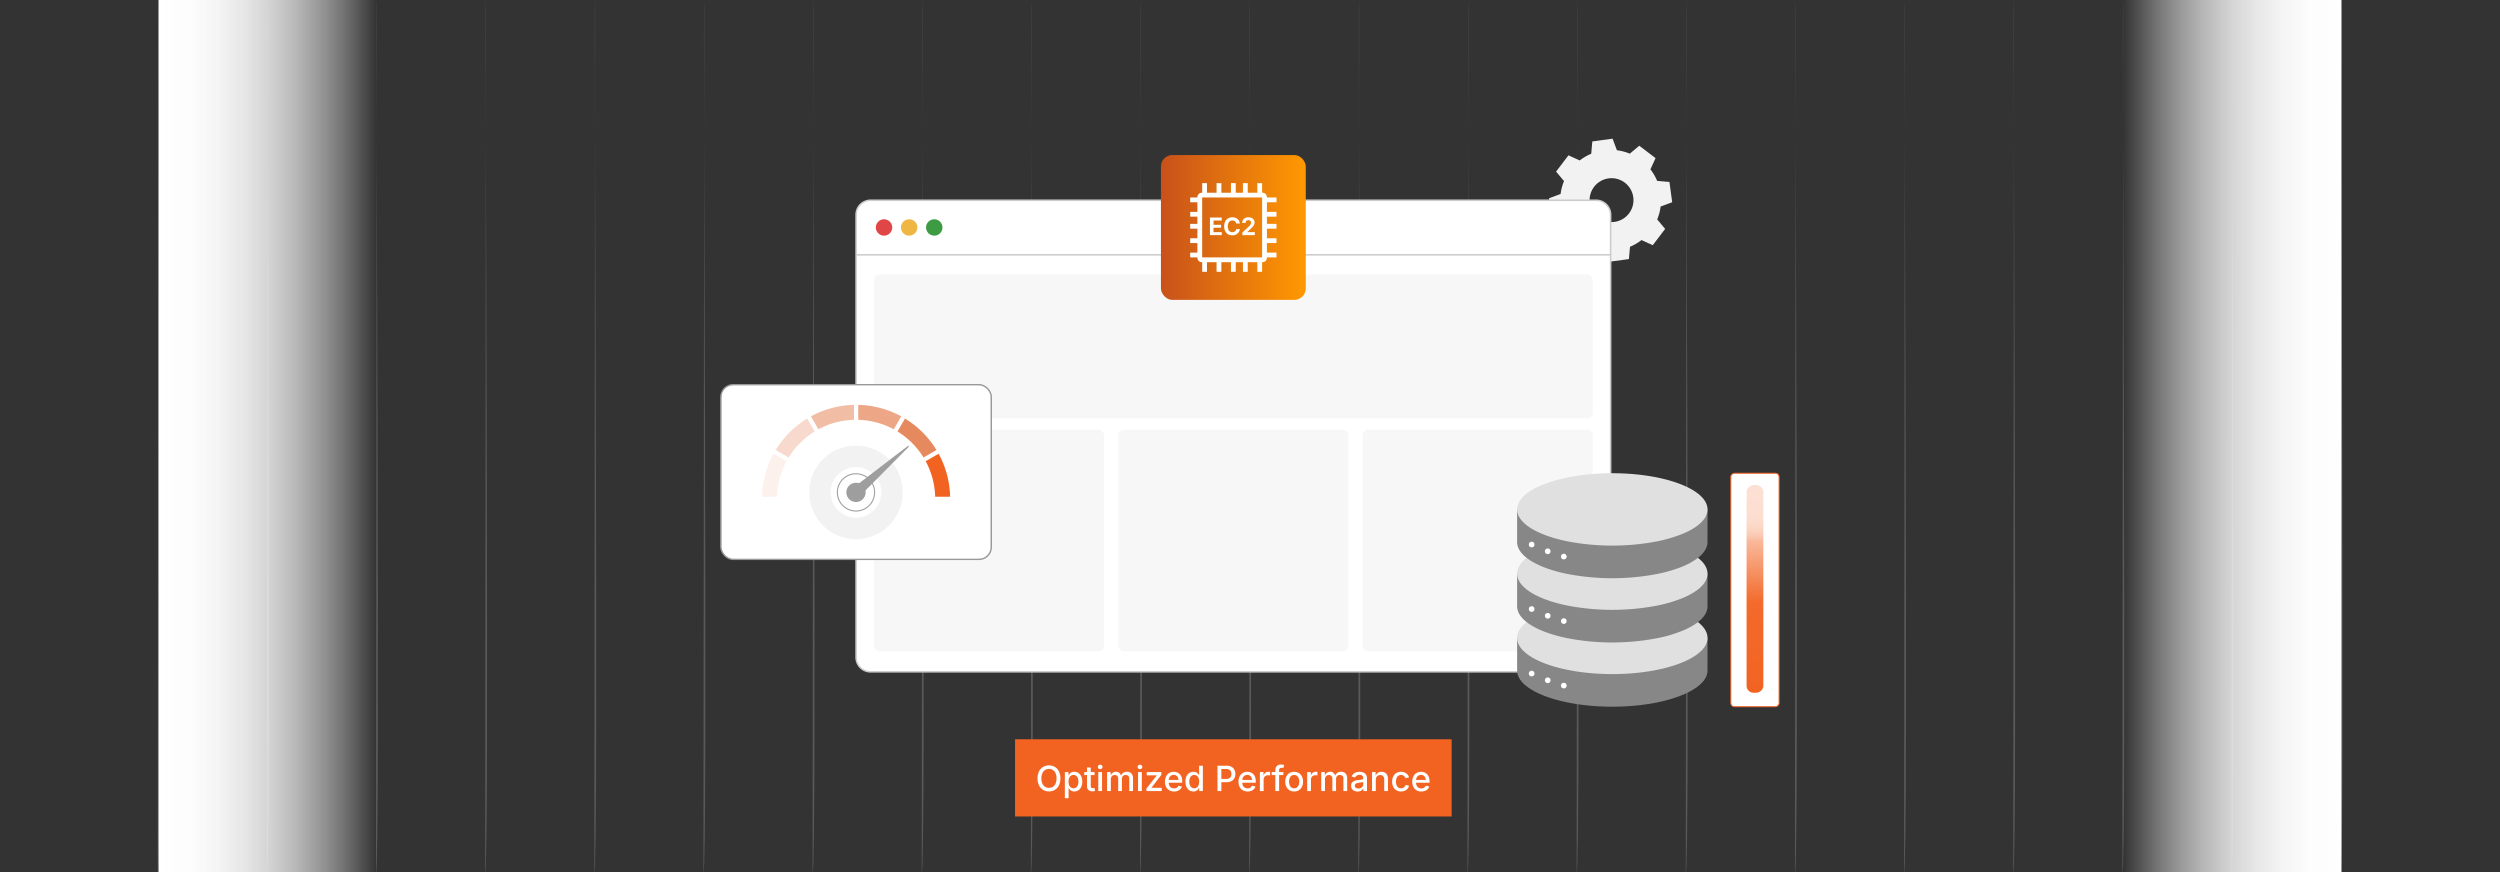 <svg id="Layer_1" data-name="Layer 1" xmlns="http://www.w3.org/2000/svg" xmlns:xlink="http://www.w3.org/1999/xlink" viewBox="0 0 860 300"><rect x="0" y="0" width="860" height="300" fill="#333333" stroke="none"/><defs><linearGradient id="linear-gradient" x1="429.085" y1="4802.729" x2="504.179" y2="4802.729" gradientTransform="translate(301.289 -4652.729)" gradientUnits="userSpaceOnUse"><stop offset="0" stop-color="#fff"/><stop offset="0.149" stop-color="#fff" stop-opacity="0.987"/><stop offset="0.278" stop-color="#fff" stop-opacity="0.945"/><stop offset="0.399" stop-color="#fff" stop-opacity="0.875"/><stop offset="0.516" stop-color="#fff" stop-opacity="0.777"/><stop offset="0.629" stop-color="#fff" stop-opacity="0.651"/><stop offset="0.74" stop-color="#fff" stop-opacity="0.495"/><stop offset="0.849" stop-color="#fff" stop-opacity="0.311"/><stop offset="0.953" stop-color="#fff" stop-opacity="0.103"/><stop offset="1" stop-color="#fff" stop-opacity="0"/></linearGradient><linearGradient id="linear-gradient-2" x1="54.532" y1="150" x2="129.625" y2="150" gradientTransform="matrix(1, 0, 0, 1, 0, 0)" xlink:href="#linear-gradient"/><linearGradient id="linear-gradient-3" x1="702.403" y1="398.409" x2="773.839" y2="398.409" gradientTransform="translate(-134.415 -195.819)" gradientUnits="userSpaceOnUse"><stop offset="0" stop-color="#f26322"/><stop offset="0.434" stop-color="#f36a2c"/><stop offset="0.729" stop-color="#f9b89a"/><stop offset="0.751" stop-color="#fac6ae"/><stop offset="0.779" stop-color="#fbd2bf"/><stop offset="0.814" stop-color="#fcdaca"/><stop offset="0.864" stop-color="#fcdfd1"/><stop offset="1" stop-color="#fce0d3"/></linearGradient><linearGradient id="linear-gradient-4" x1="399.358" y1="78.247" x2="449.188" y2="78.247" gradientUnits="userSpaceOnUse"><stop offset="0" stop-color="#c8511b"/><stop offset="1" stop-color="#f90"/></linearGradient></defs><g opacity="0.25"><path d="M805.187,300.187,805.468-.187c-.537.196,1.325,301.361-.282,300.375Z" fill="#ccc"/><path d="M767.64,300.187,767.921-.187c-.537.196,1.325,301.361-.282,300.375Z" fill="#ccc"/><path d="M730.093,300.187,730.375-.187c-.537.196,1.325,301.361-.282,300.375Z" fill="#ccc"/><path d="M692.546,300.187,692.828-.187c-.537.196,1.325,301.361-.281,300.375Z" fill="#ccc"/><path d="M654.999,300.187,655.281-.187c-.537.196,1.325,301.361-.281,300.375Z" fill="#ccc"/><path d="M617.452,300.187,617.734-.187c-.537.196,1.325,301.361-.282,300.375Z" fill="#ccc"/><path d="M579.906,300.187,580.187-.187c-.537.196,1.325,301.361-.282,300.375Z" fill="#ccc"/><path d="M542.359,300.187,542.64-.187c-.537.196,1.325,301.361-.282,300.375Z" fill="#ccc"/><path d="M504.812,300.187,505.094-.187c-.537.196,1.325,301.361-.282,300.375Z" fill="#ccc"/><path d="M467.265,300.187,467.547-.187c-.537.196,1.325,301.361-.282,300.375Z" fill="#ccc"/><path d="M429.718,300.187,430-.187c-.537.196,1.325,301.361-.282,300.375Z" fill="#ccc"/><path d="M392.172,300.187,392.453-.187c-.537.196,1.325,301.361-.282,300.375Z" fill="#ccc"/><path d="M354.625,300.187,354.906-.187c-.537.196,1.325,301.361-.282,300.375Z" fill="#ccc"/><path d="M317.078,300.187,317.36-.187c-.537.196,1.325,301.361-.282,300.375Z" fill="#ccc"/><path d="M279.531,300.187,279.813-.187c-.537.196,1.325,301.361-.282,300.375Z" fill="#ccc"/><path d="M241.984,300.187,242.266-.187c-.537.196,1.325,301.361-.282,300.375Z" fill="#ccc"/><path d="M204.438,300.187,204.719-.187c-.537.196,1.325,301.361-.282,300.375Z" fill="#ccc"/><path d="M166.891,300.187,167.172-.187c-.537.196,1.325,301.361-.282,300.375Z" fill="#ccc"/><path d="M129.344,300.187,129.625-.187c-.537.196,1.325,301.361-.282,300.375Z" fill="#ccc"/><path d="M91.797,300.187,92.079-.187c-.537.196,1.325,301.361-.282,300.375Z" fill="#ccc"/><path d="M54.25,300.187,54.532-.187c-.537.196,1.325,301.361-.282,300.375Z" fill="#ccc"/></g><rect x="730.375" y="-0.187" width="75.094" height="300.374" transform="translate(1535.843 300) rotate(180)" fill="url(#linear-gradient)"/><rect x="54.532" y="-0.187" width="75.094" height="300.374" fill="url(#linear-gradient-2)"/><rect x="349.18" y="254.313" width="150.187" height="26.553" fill="#f26322"/><path d="M360.849,272.25a3.858,3.858,0,0,1-2.024-.536,3.716,3.716,0,0,1-1.406-1.541,5.885,5.885,0,0,1,0-4.805,3.736,3.736,0,0,1,1.406-1.544,4.06,4.06,0,0,1,4.043,0,3.75,3.75,0,0,1,1.4,1.544,5.885,5.885,0,0,1,0,4.805,3.73,3.73,0,0,1-1.4,1.541A3.828,3.828,0,0,1,360.849,272.25Zm0-1.219a2.443,2.443,0,0,0,1.333-.372,2.534,2.534,0,0,0,.932-1.102,4.845,4.845,0,0,0,0-3.58,2.534,2.534,0,0,0-.932-1.101,2.581,2.581,0,0,0-2.675.003,2.547,2.547,0,0,0-.934,1.105,4.822,4.822,0,0,0,0,3.571,2.549,2.549,0,0,0,.934,1.102A2.454,2.454,0,0,0,360.849,271.031Z" fill="#fff"/><path d="M366.31,274.582v-9h1.254v1.066h.105a4.293,4.293,0,0,1,.325-.475,1.808,1.808,0,0,1,.58-.472,2.069,2.069,0,0,1,.987-.202,2.534,2.534,0,0,1,1.403.398,2.708,2.708,0,0,1,.976,1.154,4.235,4.235,0,0,1,.357,1.822,4.285,4.285,0,0,1-.352,1.813,2.727,2.727,0,0,1-.97,1.166,2.514,2.514,0,0,1-1.415.407,2.048,2.048,0,0,1-.97-.202,1.862,1.862,0,0,1-.592-.472,3.65,3.65,0,0,1-.331-.48h-.07v3.475Zm2.965-3.416a1.462,1.462,0,0,0,.943-.305,1.835,1.835,0,0,0,.571-.826,3.4,3.4,0,0,0,.19-1.172,3.307,3.307,0,0,0-.19-1.157,1.81,1.81,0,0,0-.568-.812,1.478,1.478,0,0,0-.946-.299,1.513,1.513,0,0,0-.932.284,1.724,1.724,0,0,0-.574.791,3.338,3.338,0,0,0-.193,1.192,3.372,3.372,0,0,0,.196,1.198,1.796,1.796,0,0,0,.577.812A1.473,1.473,0,0,0,369.274,271.166Z" fill="#fff"/><path d="M376.528,265.582v1.049h-3.551v-1.049Zm-2.596-1.559h1.289v6.34a.841.841,0,0,0,.167.577.708.708,0,0,0,.548.185,1.961,1.961,0,0,0,.264-.023q.164-.024.281-.047l.229,1.031a2.332,2.332,0,0,1-.44.103,3.392,3.392,0,0,1-.463.032,1.948,1.948,0,0,1-1.383-.46,1.682,1.682,0,0,1-.492-1.292Z" fill="#fff"/><path d="M378.462,264.58a.8.8,0,0,1-.571-.226.734.734,0,0,1,0-1.081.805.805,0,0,1,.571-.223.815.815,0,0,1,.574.223.731.731,0,0,1,0,1.084A.815.815,0,0,1,378.462,264.58Zm-.65,7.553v-6.551h1.289v6.551Z" fill="#fff"/><path d="M380.835,272.133v-6.551H382.06l.035,1.518h-.1a2.315,2.315,0,0,1,.434-.914,1.898,1.898,0,0,1,.686-.536,1.958,1.958,0,0,1,.82-.179,1.555,1.555,0,0,1,1.154.442,2.325,2.325,0,0,1,.592,1.233h-.164a2.178,2.178,0,0,1,.445-.914,2.05,2.05,0,0,1,.765-.568,2.392,2.392,0,0,1,.958-.193,2.196,2.196,0,0,1,1.052.252,1.829,1.829,0,0,1,.747.75,2.541,2.541,0,0,1,.275,1.242v4.418H388.47v-4.289a1.144,1.144,0,0,0-.366-.949,1.341,1.341,0,0,0-.864-.293,1.366,1.366,0,0,0-.697.17,1.154,1.154,0,0,0-.451.472,1.474,1.474,0,0,0-.158.694v4.195h-1.272v-4.371a1.103,1.103,0,0,0-.337-.844,1.204,1.204,0,0,0-.858-.316,1.371,1.371,0,0,0-.665.167,1.242,1.242,0,0,0-.492.492,1.598,1.598,0,0,0-.185.8v4.072Z" fill="#fff"/><path d="M392.144,264.58a.8.8,0,0,1-.571-.226.734.734,0,0,1,0-1.081.805.805,0,0,1,.571-.223.816.816,0,0,1,.574.223.732.732,0,0,1,0,1.084A.815.815,0,0,1,392.144,264.58Zm-.65,7.553v-6.551h1.289v6.551Z" fill="#fff"/><path d="M394.376,272.133v-.879l3.527-4.488v-.059h-3.416v-1.125h5.027v.949l-3.393,4.418v.059h3.51v1.125Z" fill="#fff"/><path d="M403.874,272.267a3.221,3.221,0,0,1-1.67-.416,2.767,2.767,0,0,1-1.081-1.172,3.925,3.925,0,0,1-.378-1.775,4.023,4.023,0,0,1,.372-1.775,2.859,2.859,0,0,1,1.052-1.198,2.914,2.914,0,0,1,1.594-.431,3.224,3.224,0,0,1,1.084.185,2.637,2.637,0,0,1,.938.577,2.74,2.74,0,0,1,.659,1.017,4.181,4.181,0,0,1,.243,1.515v.457h-5.221v-.961h4.559l-.604.316a2.801,2.801,0,0,0-.188-1.063,1.583,1.583,0,0,0-.554-.718,1.554,1.554,0,0,0-.917-.258,1.613,1.613,0,0,0-.932.264,1.697,1.697,0,0,0-.589.694,2.185,2.185,0,0,0-.202.94v.656a2.543,2.543,0,0,0,.232,1.14,1.608,1.608,0,0,0,.647.703,1.918,1.918,0,0,0,.967.237,1.977,1.977,0,0,0,.656-.103,1.329,1.329,0,0,0,.832-.823l1.213.287a2.235,2.235,0,0,1-.53.891,2.526,2.526,0,0,1-.926.601A3.468,3.468,0,0,1,403.874,272.267Z" fill="#fff"/><path d="M410.536,272.262a2.527,2.527,0,0,1-1.418-.407,2.719,2.719,0,0,1-.973-1.166,4.285,4.285,0,0,1-.352-1.813,4.235,4.235,0,0,1,.357-1.822,2.7,2.7,0,0,1,.979-1.154,2.548,2.548,0,0,1,1.406-.398,2.054,2.054,0,0,1,.982.202,1.842,1.842,0,0,1,.583.472,3.548,3.548,0,0,1,.322.475h.07v-3.246h1.289v8.73h-1.254v-1.025h-.105a3.11,3.11,0,0,1-.328.48,1.906,1.906,0,0,1-.592.472A2.03,2.03,0,0,1,410.536,272.262Zm.281-1.096a1.47,1.47,0,0,0,.929-.293,1.807,1.807,0,0,0,.574-.812,3.764,3.764,0,0,0,.003-2.391,1.733,1.733,0,0,0-.571-.791,1.511,1.511,0,0,0-.935-.284,1.478,1.478,0,0,0-.946.299,1.81,1.81,0,0,0-.568.812,3.307,3.307,0,0,0-.19,1.157,3.352,3.352,0,0,0,.193,1.172,1.855,1.855,0,0,0,.574.826A1.453,1.453,0,0,0,410.817,271.166Z" fill="#fff"/><path d="M418.815,272.133v-8.73h3.129a3.422,3.422,0,0,1,1.682.375,2.446,2.446,0,0,1,1.008,1.014,3.296,3.296,0,0,1-.003,2.897,2.443,2.443,0,0,1-1.011,1.014,3.458,3.458,0,0,1-1.688.372h-2.139v-1.131h2.01a2.13,2.13,0,0,0,1.043-.223,1.361,1.361,0,0,0,.583-.609,2.164,2.164,0,0,0,0-1.749,1.33,1.33,0,0,0-.586-.601,2.211,2.211,0,0,0-1.052-.217h-1.641v7.588Z" fill="#fff"/><path d="M429.175,272.267a3.221,3.221,0,0,1-1.67-.416,2.766,2.766,0,0,1-1.081-1.172,3.925,3.925,0,0,1-.378-1.775,4.023,4.023,0,0,1,.372-1.775,2.859,2.859,0,0,1,1.052-1.198,2.914,2.914,0,0,1,1.594-.431,3.224,3.224,0,0,1,1.084.185,2.637,2.637,0,0,1,.938.577,2.739,2.739,0,0,1,.659,1.017,4.181,4.181,0,0,1,.243,1.515v.457h-5.221v-.961h4.559l-.604.316a2.801,2.801,0,0,0-.188-1.063,1.583,1.583,0,0,0-.554-.718,1.554,1.554,0,0,0-.917-.258,1.614,1.614,0,0,0-.932.264,1.696,1.696,0,0,0-.589.694,2.185,2.185,0,0,0-.202.94v.656a2.543,2.543,0,0,0,.232,1.14,1.608,1.608,0,0,0,.647.703,1.917,1.917,0,0,0,.967.237,1.977,1.977,0,0,0,.656-.103,1.329,1.329,0,0,0,.832-.823l1.213.287a2.235,2.235,0,0,1-.53.891,2.525,2.525,0,0,1-.926.601A3.467,3.467,0,0,1,429.175,272.267Z" fill="#fff"/><path d="M433.399,272.133v-6.551h1.248v1.055h.07a1.605,1.605,0,0,1,.633-.844,1.789,1.789,0,0,1,1.025-.305q.123,0,.281.009a2.478,2.478,0,0,1,.264.026v1.23a1.616,1.616,0,0,0-.27-.047,3.463,3.463,0,0,0-.404-.023,1.702,1.702,0,0,0-.803.188,1.386,1.386,0,0,0-.557.519,1.454,1.454,0,0,0-.199.765v3.978Z" fill="#fff"/><path d="M441.474,265.582v1.049h-3.996v-1.049Zm-2.754,6.551v-7.301a1.803,1.803,0,0,1,.273-1.02,1.699,1.699,0,0,1,.718-.615,2.269,2.269,0,0,1,.961-.205,3.02,3.02,0,0,1,.671.064,3.841,3.841,0,0,1,.407.111l-.299,1.043q-.094-.029-.231-.061a1.535,1.535,0,0,0-.343-.032.85.85,0,0,0-.662.229.96.96,0,0,0-.205.662v7.125Z" fill="#fff"/><path d="M445.183,272.267a3.016,3.016,0,0,1-1.608-.422,2.845,2.845,0,0,1-1.069-1.184,3.908,3.908,0,0,1-.381-1.77,3.955,3.955,0,0,1,.381-1.784,2.841,2.841,0,0,1,1.069-1.187,3.288,3.288,0,0,1,3.223,0,2.841,2.841,0,0,1,1.069,1.187,3.955,3.955,0,0,1,.381,1.784,3.908,3.908,0,0,1-.381,1.77,2.845,2.845,0,0,1-1.069,1.184A3.027,3.027,0,0,1,445.183,272.267Zm0-1.09a1.525,1.525,0,0,0,.987-.313,1.867,1.867,0,0,0,.58-.832,3.282,3.282,0,0,0,.19-1.14,3.35,3.35,0,0,0-.19-1.151,1.864,1.864,0,0,0-.58-.838,1.525,1.525,0,0,0-.987-.314,1.504,1.504,0,0,0-.979.314,1.874,1.874,0,0,0-.577.835,3.342,3.342,0,0,0-.19,1.154,3.282,3.282,0,0,0,.19,1.14,1.876,1.876,0,0,0,.577.832A1.504,1.504,0,0,0,445.183,271.178Z" fill="#fff"/><path d="M449.677,272.133v-6.551h1.248v1.055h.07a1.605,1.605,0,0,1,.633-.844,1.789,1.789,0,0,1,1.025-.305q.123,0,.281.009a2.478,2.478,0,0,1,.264.026v1.23a1.614,1.614,0,0,0-.27-.047,3.463,3.463,0,0,0-.404-.023,1.701,1.701,0,0,0-.803.188,1.387,1.387,0,0,0-.557.519,1.454,1.454,0,0,0-.199.765v3.978Z" fill="#fff"/><path d="M454.505,272.133v-6.551H455.73l.035,1.518h-.1a2.315,2.315,0,0,1,.434-.914,1.899,1.899,0,0,1,.686-.536,1.958,1.958,0,0,1,.82-.179,1.555,1.555,0,0,1,1.154.442,2.325,2.325,0,0,1,.592,1.233h-.164a2.179,2.179,0,0,1,.445-.914,2.051,2.051,0,0,1,.765-.568,2.392,2.392,0,0,1,.958-.193,2.196,2.196,0,0,1,1.052.252,1.829,1.829,0,0,1,.747.75,2.541,2.541,0,0,1,.275,1.242v4.418H462.14v-4.289a1.144,1.144,0,0,0-.366-.949,1.341,1.341,0,0,0-.864-.293,1.366,1.366,0,0,0-.697.17,1.154,1.154,0,0,0-.451.472,1.474,1.474,0,0,0-.158.694v4.195h-1.271v-4.371a1.102,1.102,0,0,0-.337-.844,1.204,1.204,0,0,0-.858-.316,1.371,1.371,0,0,0-.665.167,1.243,1.243,0,0,0-.492.492,1.6,1.6,0,0,0-.185.8v4.072Z" fill="#fff"/><path d="M466.997,272.279a2.664,2.664,0,0,1-1.125-.231,1.861,1.861,0,0,1-.797-.677,1.94,1.94,0,0,1-.293-1.09,1.759,1.759,0,0,1,.214-.914,1.588,1.588,0,0,1,.58-.568,2.996,2.996,0,0,1,.814-.316,7.873,7.873,0,0,1,.911-.158l.943-.114a1.429,1.429,0,0,0,.536-.146.356.356,0,0,0,.173-.331v-.035a1.259,1.259,0,0,0-.141-.621.944.944,0,0,0-.419-.39,1.559,1.559,0,0,0-.694-.138,1.86,1.86,0,0,0-.735.132,1.445,1.445,0,0,0-.498.337,1.469,1.469,0,0,0-.284.428l-1.213-.316a2.285,2.285,0,0,1,.639-.943,2.616,2.616,0,0,1,.955-.521,3.801,3.801,0,0,1,1.113-.164,4.101,4.101,0,0,1,.844.094,2.558,2.558,0,0,1,.838.34,1.854,1.854,0,0,1,.639.691,2.39,2.39,0,0,1,.246,1.16v4.348h-1.248v-.896h-.064a1.861,1.861,0,0,1-.381.492,1.99,1.99,0,0,1-.636.396A2.442,2.442,0,0,1,466.997,272.279Zm.287-1.037a1.856,1.856,0,0,0,.902-.205,1.458,1.458,0,0,0,.574-.545,1.402,1.402,0,0,0,.199-.721v-.838a.636.636,0,0,1-.267.126,4.478,4.478,0,0,1-.448.1q-.252.044-.486.073t-.387.047a3.048,3.048,0,0,0-.665.158,1.15,1.15,0,0,0-.48.316.8.8,0,0,0-.179.545.834.834,0,0,0,.161.521.972.972,0,0,0,.436.316A1.78,1.78,0,0,0,467.284,271.242Z" fill="#fff"/><path d="M473.267,268.254v3.879h-1.289v-6.551h1.23l.012,1.605h-.135a2.507,2.507,0,0,1,.832-1.283,2.151,2.151,0,0,1,1.318-.404,2.332,2.332,0,0,1,1.166.281,1.942,1.942,0,0,1,.779.829,2.963,2.963,0,0,1,.281,1.362v4.16h-1.289v-4.002a1.568,1.568,0,0,0-.369-1.107,1.314,1.314,0,0,0-1.014-.398,1.589,1.589,0,0,0-.779.19,1.366,1.366,0,0,0-.545.554A1.818,1.818,0,0,0,473.267,268.254Z" fill="#fff"/><path d="M481.95,272.267a3.012,3.012,0,0,1-1.611-.422,2.852,2.852,0,0,1-1.066-1.184,3.908,3.908,0,0,1-.381-1.77,3.955,3.955,0,0,1,.381-1.784,2.847,2.847,0,0,1,1.066-1.187A3.012,3.012,0,0,1,481.95,265.5a3.353,3.353,0,0,1,.955.132,2.809,2.809,0,0,1,.806.381,2.376,2.376,0,0,1,.609.609,2.633,2.633,0,0,1,.372.811l-1.225.293a1.544,1.544,0,0,0-.199-.46,1.509,1.509,0,0,0-.325-.36,1.395,1.395,0,0,0-.44-.234,1.742,1.742,0,0,0-.548-.082,1.516,1.516,0,0,0-.982.314,1.865,1.865,0,0,0-.58.835,3.345,3.345,0,0,0-.19,1.154,3.302,3.302,0,0,0,.19,1.145,1.846,1.846,0,0,0,.58.829,1.526,1.526,0,0,0,.982.31,1.735,1.735,0,0,0,.557-.085,1.514,1.514,0,0,0,.451-.24,1.398,1.398,0,0,0,.334-.375,1.569,1.569,0,0,0,.193-.483l1.219.293a2.555,2.555,0,0,1-.369.829,2.507,2.507,0,0,1-.612.624,2.719,2.719,0,0,1-.811.393A3.361,3.361,0,0,1,481.95,272.267Z" fill="#fff"/><path d="M488.946,272.267a3.221,3.221,0,0,1-1.67-.416,2.766,2.766,0,0,1-1.081-1.172,3.925,3.925,0,0,1-.378-1.775,4.023,4.023,0,0,1,.372-1.775,2.859,2.859,0,0,1,1.052-1.198,2.914,2.914,0,0,1,1.594-.431,3.223,3.223,0,0,1,1.084.185,2.635,2.635,0,0,1,.938.577,2.737,2.737,0,0,1,.659,1.017,4.181,4.181,0,0,1,.243,1.515v.457h-5.221v-.961h4.559l-.604.316a2.801,2.801,0,0,0-.188-1.063,1.583,1.583,0,0,0-.554-.718,1.554,1.554,0,0,0-.917-.258,1.614,1.614,0,0,0-.932.264,1.696,1.696,0,0,0-.589.694,2.185,2.185,0,0,0-.202.94v.656a2.543,2.543,0,0,0,.232,1.14,1.607,1.607,0,0,0,.647.703,1.917,1.917,0,0,0,.967.237,1.977,1.977,0,0,0,.656-.103,1.329,1.329,0,0,0,.832-.823l1.213.287a2.235,2.235,0,0,1-.53.891,2.525,2.525,0,0,1-.926.601A3.467,3.467,0,0,1,488.946,272.267Z" fill="#fff"/><path d="M556.216,51.689a17.264,17.264,0,0,1,4.434,1.171l3.259-2.731,5.598,4.261-1.764,3.869A17.24,17.24,0,0,1,570.053,62.22l4.234.373.945,6.971-3.981,1.488a17.201,17.201,0,0,1-1.172,4.434l2.731,3.259-4.26,5.597L564.682,82.58a17.241,17.241,0,0,1-3.962,2.31l-.372,4.234-6.972.946-1.488-3.982a17.209,17.209,0,0,1-4.434-1.171l-3.26,2.731-5.598-4.261,1.764-3.869a17.274,17.274,0,0,1-2.31-3.962l-4.234-.373-.946-6.971,3.981-1.488A17.193,17.193,0,0,1,538.023,62.29l-2.731-3.259,4.26-5.598,3.87,1.764a17.237,17.237,0,0,1,3.962-2.31l.373-4.234,6.971-.946,1.489,3.981Zm-2.862,9.679a7.547,7.547,0,1,0,8.493,6.463A7.547,7.547,0,0,0,553.353,61.367Z" fill="#f2f2f2" fill-rule="evenodd"/><path d="M295.645,121.581q0-.827,0-1.653a1.348,1.348,0,0,1,1.375-1.378q.831-.001,1.662.001a.336.336,0,0,1,.333.272.33.33,0,0,1-.214.379.538.538,0,0,1-.171.024c-.538.002-1.076,0-1.614.002a.668.668,0,0,0-.682.542.787.787,0,0,0-.012.157q-.001,1.661,0,3.323a.669.669,0,0,0,.544.689.884.884,0,0,0,.173.012q1.646.001,3.292,0a.671.671,0,0,0,.715-.719c.001-.522-.001-1.044.001-1.567a.337.337,0,0,1,.344-.362.329.329,0,0,1,.33.318c.004.58.016,1.161-.004,1.74a1.33,1.33,0,0,1-1.316,1.264q-1.717.008-3.434,0a1.342,1.342,0,0,1-1.321-1.327C295.641,122.725,295.645,122.153,295.645,121.581Z" fill="#c9c9c9"/><path d="M298.699,121.797a.559.559,0,0,1,.056-.081q1.35-1.353,2.7-2.705a.348.348,0,0,1,.326-.12.337.337,0,0,1,.193.558c-.015.018-.033.035-.049.051q-1.483,1.483-2.966,2.965c-.015.015-.03.03-.046.044a.328.328,0,0,1-.464-.005q-.683-.676-1.36-1.359a.338.338,0,0,1,.483-.472c.35.347.697.698,1.046,1.047C298.639,121.741,298.66,121.76,298.699,121.797Z" fill="#c9c9c9"/><path d="M295.645,133.173q0-.827,0-1.653a1.348,1.348,0,0,1,1.375-1.378q.831-.001,1.662,0a.336.336,0,0,1,.333.272.33.33,0,0,1-.214.379.538.538,0,0,1-.171.024c-.538.002-1.076,0-1.614.002a.668.668,0,0,0-.682.542.787.787,0,0,0-.012.157q-.001,1.661,0,3.323a.669.669,0,0,0,.544.689.876.876,0,0,0,.173.012q1.646.001,3.292,0a.671.671,0,0,0,.715-.719c.001-.522-.001-1.044.001-1.567a.337.337,0,0,1,.344-.362.329.329,0,0,1,.33.318c.004.58.016,1.161-.004,1.74a1.331,1.331,0,0,1-1.316,1.264q-1.717.008-3.434,0a1.342,1.342,0,0,1-1.321-1.327C295.641,134.318,295.645,133.746,295.645,133.173Z" fill="#c9c9c9"/><path d="M298.699,133.39a.559.559,0,0,1,.056-.081q1.35-1.353,2.7-2.705a.348.348,0,0,1,.326-.12.337.337,0,0,1,.193.558c-.015.018-.033.035-.049.051q-1.483,1.483-2.966,2.965c-.015.015-.03.03-.046.044a.328.328,0,0,1-.464-.005q-.683-.676-1.36-1.359a.338.338,0,0,1,.483-.472c.35.347.697.698,1.046,1.047C298.639,133.334,298.66,133.353,298.699,133.39Z" fill="#c9c9c9"/><path d="M295.645,144.766q0-.827,0-1.653a1.348,1.348,0,0,1,1.375-1.378q.831-.001,1.662,0a.336.336,0,0,1,.333.272.33.33,0,0,1-.214.379.54.54,0,0,1-.171.024c-.538.002-1.076,0-1.614.002a.668.668,0,0,0-.682.542.787.787,0,0,0-.012.157q-.001,1.661,0,3.323a.669.669,0,0,0,.544.689.876.876,0,0,0,.173.012q1.646.001,3.292,0a.671.671,0,0,0,.715-.719c.001-.522-.001-1.044.001-1.567a.337.337,0,0,1,.344-.362.329.329,0,0,1,.33.318c.004.58.016,1.161-.004,1.74a1.331,1.331,0,0,1-1.316,1.264q-1.717.008-3.434,0a1.342,1.342,0,0,1-1.321-1.327C295.641,145.911,295.645,145.338,295.645,144.766Z" fill="#c9c9c9"/><path d="M298.699,144.983a.566.566,0,0,1,.056-.081q1.35-1.353,2.7-2.704a.348.348,0,0,1,.326-.12.337.337,0,0,1,.193.558c-.015.018-.033.035-.049.051q-1.483,1.483-2.966,2.965c-.015.015-.03.03-.046.044a.328.328,0,0,1-.464-.005q-.683-.676-1.36-1.359a.338.338,0,0,1,.483-.472c.35.347.697.698,1.046,1.047C298.639,144.927,298.66,144.946,298.699,144.983Z" fill="#c9c9c9"/><path d="M554.051,73.872V226.128a4.985,4.985,0,0,1-4.984,4.984H299.479a4.985,4.985,0,0,1-4.984-4.984V73.872a4.985,4.985,0,0,1,4.984-4.984H549.068A4.985,4.985,0,0,1,554.051,73.872Z" fill="#fff"/><line x1="294.495" y1="87.66" x2="554.051" y2="87.66" fill="none" stroke="#ccc" stroke-miterlimit="10" stroke-width="0.54"/><path d="M554.051,73.872V226.128a4.985,4.985,0,0,1-4.984,4.984H299.479a4.985,4.985,0,0,1-4.984-4.984V73.872a4.985,4.985,0,0,1,4.984-4.984H549.068A4.985,4.985,0,0,1,554.051,73.872Z" fill="none" stroke="#ccc" stroke-miterlimit="10" stroke-width="0.54"/><circle cx="304.109" cy="78.247" r="2.827" fill="#e14647"/><circle cx="312.748" cy="78.247" r="2.827" fill="#efb643"/><circle cx="321.387" cy="78.247" r="2.827" fill="#3c9b43"/><rect x="300.627" y="94.386" width="247.293" height="49.544" rx="1.898" fill="#f7f7f7"/><rect x="300.627" y="147.814" width="79.147" height="76.274" rx="1.907" fill="#f7f7f7"/><rect x="384.7" y="147.814" width="79.147" height="76.274" rx="1.907" fill="#f7f7f7"/><rect x="468.773" y="147.814" width="79.147" height="76.274" rx="1.907" fill="#f7f7f7"/><rect x="247.993" y="132.338" width="93.005" height="60.083" rx="4.218" fill="#fff" stroke="#999" stroke-miterlimit="10" stroke-width="0.5"/><path d="M326.838,170.882h-5.139a27.3,27.3,0,0,0-3.265-12.227l4.455-2.57A32.394,32.394,0,0,1,326.838,170.882Z" fill="#fff"/><path d="M322.15,154.802l-4.455,2.573a27.396,27.396,0,0,0-8.951-8.951l2.57-4.455A32.51,32.51,0,0,1,322.15,154.802Z" fill="#fff"/><path d="M310.033,143.229l-2.573,4.455a27.254,27.254,0,0,0-12.224-3.268v-5.139A32.377,32.377,0,0,1,310.033,143.229Z" fill="#fff"/><path d="M293.757,139.276v5.139a27.3,27.3,0,0,0-12.227,3.265l-2.573-4.455A32.41,32.41,0,0,1,293.757,139.276Z" fill="#fff"/><path d="M280.251,148.42a27.349,27.349,0,0,0-8.955,8.955l-4.455-2.573a32.59,32.59,0,0,1,10.837-10.837Z" fill="#fff"/><path d="M270.556,158.655a27.252,27.252,0,0,0-3.265,12.227h-5.139a32.363,32.363,0,0,1,3.949-14.801Z" fill="#fff"/><path d="M294.489,185.482a16.199,16.199,0,0,1-3.891-.477A16.096,16.096,0,0,1,286.144,155.6l.005-.003a16.094,16.094,0,1,1,8.34,29.885Zm-4.524-23.55a8.702,8.702,0,1,0,11.947,2.954,8.716,8.716,0,0,0-11.947-2.954Z" fill="#f2f2f2"/><path d="M294.471,175.974a6.633,6.633,0,0,1-1.593-.195,6.593,6.593,0,0,1-1.823-12.044l0,0a6.591,6.591,0,1,1,3.416,12.239Zm-3.225-11.923h0a6.223,6.223,0,1,0,8.543,2.115A6.232,6.232,0,0,0,291.247,164.051Z" fill="#9e9e9e"/><path d="M293.241,167.991l19.043-14.566a.218.218,0,0,1,.287.327l-16.889,17.016a1.852,1.852,0,1,1-2.441-2.777Z" fill="#9e9e9e"/><path d="M292.75,166.542a3.312,3.312,0,1,1-1.125,4.548A3.314,3.314,0,0,1,292.75,166.542Z" fill="#9e9e9e"/><path d="M326.838,170.882h-5.139a27.3,27.3,0,0,0-3.265-12.227l4.455-2.57A32.394,32.394,0,0,1,326.838,170.882Z" fill="#f26322"/><g opacity="0.8"><path d="M322.15,154.802l-4.455,2.573a27.396,27.396,0,0,0-8.951-8.951l2.57-4.455A32.51,32.51,0,0,1,322.15,154.802Z" fill="#e16c37"/></g><g opacity="0.6"><path d="M310.033,143.229l-2.573,4.455a27.254,27.254,0,0,0-12.224-3.268v-5.139A32.377,32.377,0,0,1,310.033,143.229Z" fill="#e16c37"/></g><g opacity="0.45"><path d="M293.757,139.276v5.139a27.3,27.3,0,0,0-12.227,3.265l-2.573-4.455A32.41,32.41,0,0,1,293.757,139.276Z" fill="#e16c37"/></g><g opacity="0.25"><path d="M280.251,148.42a27.349,27.349,0,0,0-8.955,8.955l-4.455-2.573a32.59,32.59,0,0,1,10.837-10.837Z" fill="#e16c37"/></g><g opacity="0.1"><path d="M270.556,158.655a27.252,27.252,0,0,0-3.265,12.227h-5.139a32.363,32.363,0,0,1,3.949-14.801Z" fill="#e16c37"/></g><rect x="563.546" y="194.648" width="80.319" height="16.603" rx="1.212" transform="translate(400.756 806.655) rotate(-90)" fill="#fff" stroke="#f26322" stroke-miterlimit="10" stroke-width="0.337"/><rect x="567.988" y="199.707" width="71.435" height="5.765" rx="2.378" transform="translate(401.116 806.295) rotate(-90)" fill="url(#linear-gradient-3)"/><rect x="399.358" y="53.332" width="49.83" height="49.83" rx="3.944" fill="url(#linear-gradient-4)"/><path id="Amazon-EC2_Icon_64_Squid" data-name="Amazon-EC2 Icon 64 Squid" d="M413.553,88.554h20.615V67.939H413.553ZM435.818,67.939h3.298v1.649h-3.298v3.299h3.298v1.649h-3.298V77.01h3.298v1.649h-3.298v3.298h3.298v1.649h-3.298V86.905h3.298v1.649h-3.298v.112a1.539,1.539,0,0,1-1.537,1.537h-.112v3.298h-1.649V90.203h-3.298v3.298h-1.649V90.203h-2.474v3.298h-1.649V90.203H420.15v3.298h-1.649V90.203h-3.298v3.298h-1.649V90.203h-.112a1.539,1.539,0,0,1-1.537-1.537v-.112H409.43V86.905h2.474V83.607H409.43V81.957h2.474V78.659H409.43V77.01h2.474V74.536H409.43V72.887h2.474V69.588H409.43V67.939h2.474v-.112a1.539,1.539,0,0,1,1.537-1.537h.112V62.991h1.649V66.29h3.298V62.991H420.15V66.29h3.298V62.991h1.649V66.29h2.474V62.991h1.649V66.29h3.298V62.991h1.649V66.29h.112a1.539,1.539,0,0,1,1.537,1.537Z" fill="#fff" fill-rule="evenodd"/><path d="M416.22,80.882v-6.05h4.048V75.86h-2.809v1.461h2.598v1.012h-2.598v1.522h2.818v1.028Z" fill="#fff"/><path d="M423.914,80.963a2.831,2.831,0,0,1-1.439-.366,2.575,2.575,0,0,1-1.003-1.059,4.017,4.017,0,0,1,.002-3.36,2.593,2.593,0,0,1,1.007-1.062,2.823,2.823,0,0,1,1.433-.365,3.104,3.104,0,0,1,.961.143,2.476,2.476,0,0,1,.789.421,2.21,2.21,0,0,1,.564.676,2.567,2.567,0,0,1,.288.911h-1.254a1.252,1.252,0,0,0-.156-.445,1.198,1.198,0,0,0-.288-.328,1.249,1.249,0,0,0-.397-.208,1.58,1.58,0,0,0-.483-.071,1.461,1.461,0,0,0-.826.235,1.533,1.533,0,0,0-.552.685,3.122,3.122,0,0,0,.002,2.19,1.499,1.499,0,0,0,.552.674,1.479,1.479,0,0,0,.821.228,1.562,1.562,0,0,0,.481-.072,1.307,1.307,0,0,0,.398-.207,1.174,1.174,0,0,0,.292-.331,1.312,1.312,0,0,0,.16-.442H426.52a2.312,2.312,0,0,1-.249.808,2.471,2.471,0,0,1-.535.69,2.444,2.444,0,0,1-.791.479A2.868,2.868,0,0,1,423.914,80.963Z" fill="#fff"/><path d="M427.377,80.882v-.893l2.145-2.01q.275-.269.464-.485a1.848,1.848,0,0,0,.288-.426,1.04,1.04,0,0,0,.1-.453.864.864,0,0,0-.122-.467.818.818,0,0,0-.332-.301,1.063,1.063,0,0,0-.483-.105,1.018,1.018,0,0,0-.492.114.783.783,0,0,0-.325.325,1.054,1.054,0,0,0-.114.507H427.32a1.917,1.917,0,0,1,.27-1.025,1.806,1.806,0,0,1,.749-.674,2.459,2.459,0,0,1,1.104-.237,2.571,2.571,0,0,1,1.121.229,1.807,1.807,0,0,1,.745.632,1.637,1.637,0,0,1,.266.925,1.786,1.786,0,0,1-.132.667,2.893,2.893,0,0,1-.47.736,10.45,10.45,0,0,1-.961.977l-.913.901v.045h2.558v1.019Z" fill="#fff"/><path d="M587.385,219.434v11.225c0,6.876-14.662,12.45-32.749,12.45-13.389,0-24.901-3.054-29.978-7.43-1.782-1.535-2.771-3.234-2.771-5.02V219.434Z" fill="#878787"/><path d="M587.385,219.434c0,3.146-3.069,6.019-8.132,8.211-6.002,2.598-14.806,4.239-24.617,4.239-18.087,0-32.749-5.574-32.749-12.449,0-1.949,1.178-3.794,3.279-5.436,3.077-2.406,8.133-4.379,14.364-5.612a82.135,82.135,0,0,1,30.213,0,48.375,48.375,0,0,1,9.028,2.633,22.969,22.969,0,0,1,5.336,2.979C586.207,215.641,587.385,217.485,587.385,219.434Z" fill="#e0e0e0"/><path d="M587.385,197.337v11.225c0,1.949-1.178,3.794-3.279,5.436a22.037,22.037,0,0,1-4.694,2.705,45.867,45.867,0,0,1-8.81,2.731,81.612,81.612,0,0,1-31.932,0c-5.836-1.241-10.57-3.142-13.504-5.436-2.101-1.642-3.279-3.487-3.279-5.436v-11.225Z" fill="#878787"/><path d="M587.385,197.337c0,3.27-3.316,6.245-8.739,8.466a48.588,48.588,0,0,1-8.903,2.582,82.129,82.129,0,0,1-30.213,0c-10.484-2.075-17.642-6.245-17.642-11.049,0-1.949,1.178-3.794,3.279-5.436,3.077-2.406,8.134-4.38,14.364-5.613a82.153,82.153,0,0,1,30.212,0,46.63,46.63,0,0,1,9.864,2.994,21.752,21.752,0,0,1,4.5,2.619C586.207,193.543,587.385,195.388,587.385,197.337Z" fill="#e0e0e0"/><path d="M587.385,175.24v11.225c0,1.949-1.178,3.794-3.279,5.437a24.556,24.556,0,0,1-6.412,3.404,49.273,49.273,0,0,1-7.092,2.032,81.587,81.587,0,0,1-31.932,0c-5.836-1.241-10.57-3.142-13.504-5.436-2.101-1.643-3.279-3.487-3.279-5.437V175.24Z" fill="#878787"/><path d="M587.385,175.24c0,3.255-3.287,6.219-8.668,8.437a48.45,48.45,0,0,1-8.975,2.611,82.13,82.13,0,0,1-30.212,0c-10.484-2.075-17.643-6.244-17.643-11.049,0-6.876,14.662-12.45,32.749-12.45a81.99,81.99,0,0,1,11.367.771C578.487,165.317,587.385,169.883,587.385,175.24Z" fill="#e0e0e0"/><circle cx="526.888" cy="187.327" r="0.98" fill="#fff"/><circle cx="532.417" cy="189.648" r="0.98" fill="#fff"/><circle cx="537.946" cy="191.467" r="0.98" fill="#fff"/><circle cx="526.888" cy="209.514" r="0.98" fill="#fff"/><circle cx="532.417" cy="211.834" r="0.98" fill="#fff"/><circle cx="537.946" cy="213.654" r="0.98" fill="#fff"/><circle cx="526.888" cy="231.701" r="0.98" fill="#fff"/><circle cx="532.417" cy="234.021" r="0.98" fill="#fff"/><circle cx="537.946" cy="235.841" r="0.98" fill="#fff"/></svg>